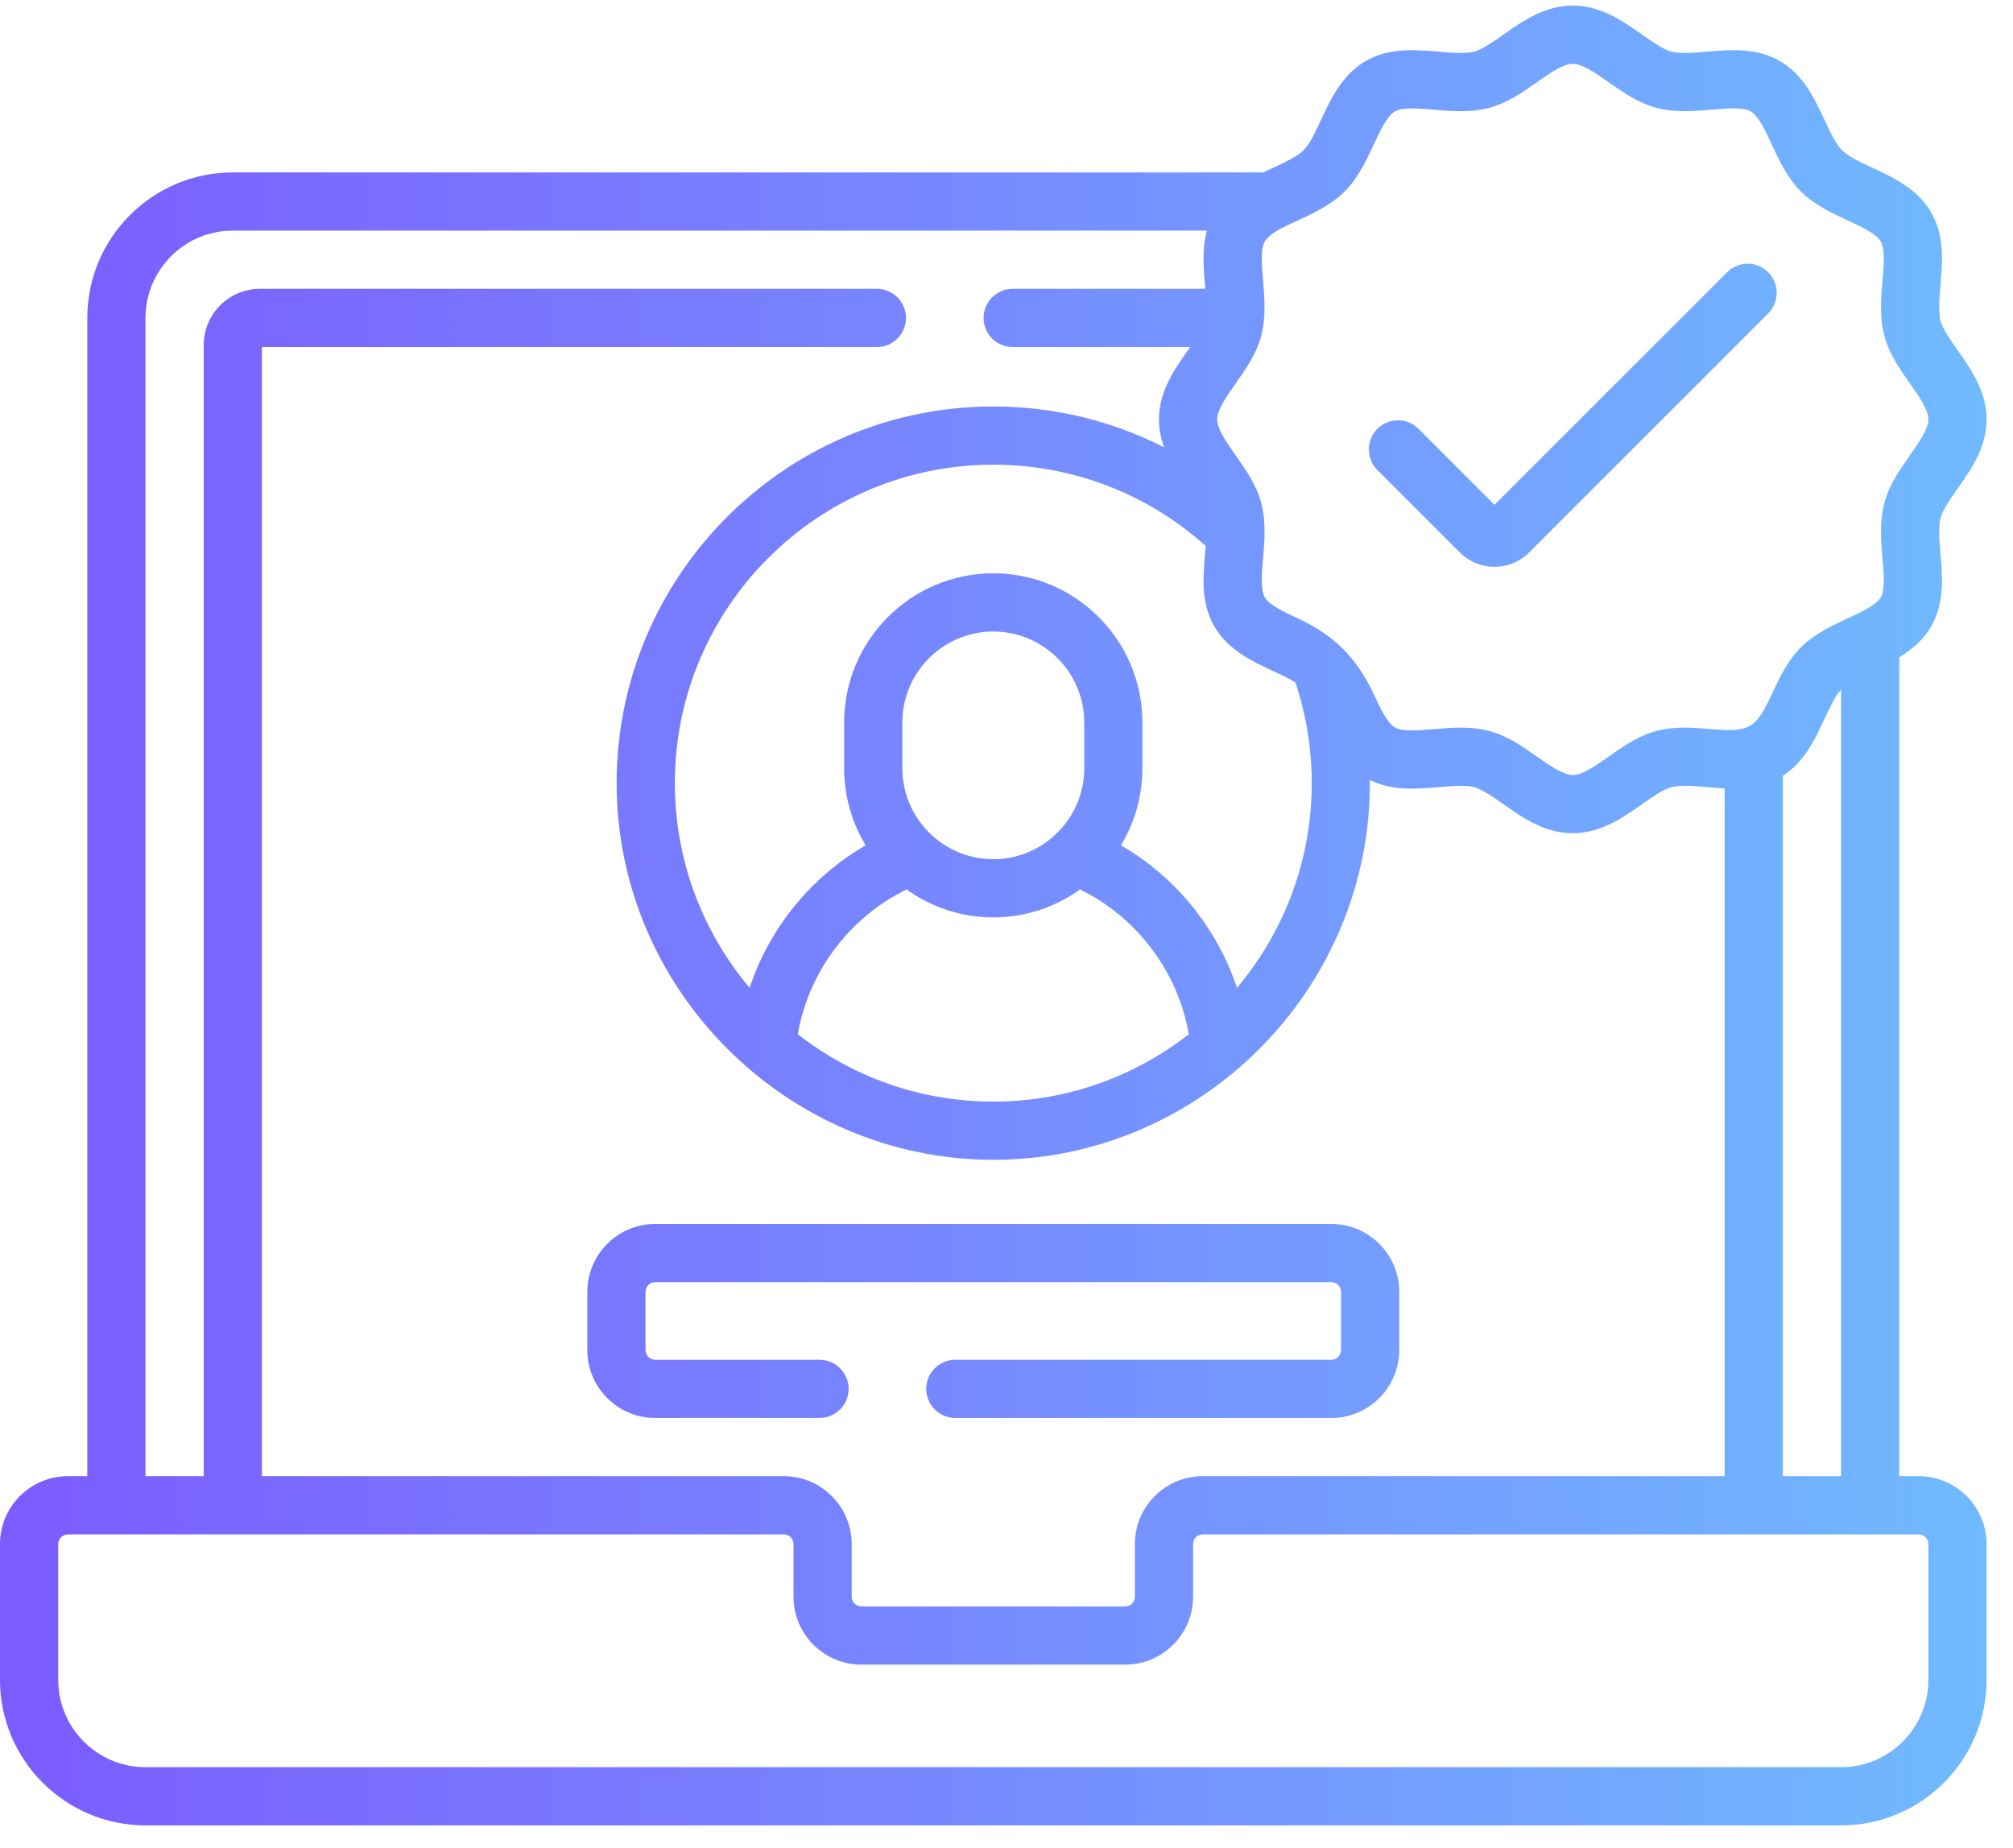 <svg width="73" height="67" viewBox="0 0 73 67" fill="none" xmlns="http://www.w3.org/2000/svg">
<path d="M52.94 20.035C53.275 20.37 53.722 20.555 54.196 20.555C54.671 20.555 55.117 20.37 55.452 20.035L64.122 11.366C64.534 10.953 64.534 10.285 64.122 9.873C63.71 9.461 63.042 9.461 62.63 9.873L54.196 18.306L51.441 15.551C51.029 15.139 50.361 15.139 49.949 15.551C49.536 15.963 49.536 16.631 49.949 17.044L52.94 20.035ZM69.579 53.53H68.876V23.835C69.326 23.561 69.743 23.215 70.032 22.714C70.524 21.865 70.442 20.91 70.37 20.067C70.329 19.593 70.287 19.103 70.373 18.783C70.451 18.489 70.724 18.1 70.987 17.725C71.482 17.021 72.042 16.223 72.042 15.209C72.042 14.194 71.482 13.397 70.987 12.693C70.724 12.317 70.451 11.929 70.373 11.635C70.287 11.314 70.329 10.824 70.37 10.35C70.442 9.507 70.524 8.552 70.032 7.703C69.535 6.843 68.66 6.436 67.888 6.076C67.462 5.878 67.022 5.673 66.797 5.447C66.571 5.221 66.366 4.782 66.168 4.356C65.808 3.584 65.401 2.709 64.541 2.211C63.692 1.72 62.737 1.802 61.894 1.874C61.42 1.915 60.93 1.957 60.609 1.871C60.315 1.793 59.926 1.52 59.551 1.256C58.847 0.762 58.049 0.202 57.035 0.202C56.021 0.202 55.223 0.762 54.519 1.256C54.143 1.52 53.755 1.793 53.461 1.871C53.14 1.957 52.65 1.915 52.176 1.874C51.334 1.802 50.379 1.72 49.529 2.211C48.669 2.709 48.262 3.584 47.902 4.356C47.704 4.781 47.499 5.221 47.273 5.447C46.975 5.745 46.288 6.021 45.809 6.253H8.442C5.533 6.253 3.166 8.619 3.166 11.529V53.53H2.462C1.105 53.53 0 54.635 0 55.992V60.917C0 63.827 2.367 66.194 5.276 66.194H66.765C69.675 66.194 72.042 63.827 72.042 60.917V55.992C72.042 54.635 70.937 53.53 69.579 53.53ZM44.81 13.906C45.18 13.38 45.562 12.836 45.737 12.18C45.91 11.532 45.858 10.8 45.804 10.17C45.756 9.611 45.706 9.034 45.865 8.76C46.054 8.434 46.671 8.177 47.074 7.99C47.638 7.727 48.277 7.43 48.767 6.94C49.256 6.45 49.554 5.811 49.816 5.247C50.055 4.734 50.303 4.203 50.587 4.039C50.861 3.88 51.438 3.93 51.996 3.977C52.621 4.031 53.329 4.092 54.007 3.91C54.662 3.735 55.206 3.353 55.732 2.984C56.202 2.654 56.688 2.313 57.035 2.313C57.383 2.313 57.869 2.654 58.339 2.984C58.865 3.353 59.409 3.735 60.064 3.91C60.742 4.092 61.45 4.031 62.075 3.977C62.633 3.929 63.21 3.88 63.484 4.039C63.769 4.203 64.016 4.734 64.255 5.247C64.517 5.811 64.815 6.45 65.305 6.94C65.794 7.43 66.433 7.727 66.997 7.99C67.51 8.229 68.041 8.476 68.206 8.76C68.364 9.034 68.315 9.612 68.267 10.17C68.214 10.794 68.153 11.502 68.334 12.181C68.509 12.836 68.891 13.38 69.261 13.906C69.591 14.376 69.932 14.862 69.932 15.209C69.932 15.556 69.591 16.042 69.261 16.512C68.891 17.038 68.509 17.582 68.334 18.238C68.153 18.916 68.214 19.624 68.267 20.248C68.315 20.806 68.364 21.384 68.206 21.658C68.041 21.942 67.511 22.189 66.997 22.428C66.433 22.691 65.794 22.989 65.305 23.478C64.815 23.968 64.517 24.607 64.255 25.171C63.674 26.418 63.449 26.559 62.075 26.441C61.45 26.387 60.742 26.326 60.064 26.508C59.409 26.683 58.865 27.065 58.339 27.434C57.869 27.764 57.383 28.105 57.036 28.105C56.688 28.105 56.203 27.764 55.733 27.434C55.206 27.065 54.662 26.683 54.007 26.508C53.663 26.416 53.312 26.386 52.968 26.386C52.633 26.386 52.304 26.414 51.996 26.441C51.438 26.488 50.861 26.538 50.587 26.38C50.303 26.215 50.056 25.684 49.816 25.171C49.208 23.864 48.391 23.042 47.074 22.428C46.56 22.189 46.03 21.942 45.865 21.658C45.707 21.384 45.756 20.807 45.804 20.248C45.828 19.971 45.852 19.678 45.857 19.379C45.857 19.364 45.858 19.35 45.857 19.336C45.861 18.973 45.834 18.601 45.737 18.238C45.562 17.582 45.18 17.038 44.81 16.512C44.48 16.042 44.139 15.556 44.139 15.209C44.139 14.862 44.48 14.376 44.81 13.906ZM66.765 25.006V53.53H64.655V28.135C65.437 27.628 65.825 26.798 66.168 26.061C66.356 25.656 66.552 25.239 66.765 25.006ZM46.183 24.341C46.463 24.472 46.749 24.606 46.977 24.747C47.368 25.92 47.569 27.146 47.569 28.399C47.569 31.224 46.548 33.813 44.858 35.822C44.139 33.658 42.635 31.8 40.649 30.654C41.144 29.838 41.429 28.881 41.429 27.859V26.199C41.429 23.217 39.003 20.79 36.021 20.79C33.039 20.79 30.613 23.216 30.613 26.199V27.859C30.613 28.881 30.898 29.838 31.393 30.654C29.407 31.8 27.902 33.658 27.184 35.822C25.494 33.813 24.473 31.224 24.473 28.399C24.473 22.031 29.653 16.851 36.021 16.851C38.887 16.851 41.603 17.895 43.723 19.797C43.651 20.753 43.493 21.772 44.038 22.715C44.535 23.574 45.41 23.982 46.183 24.341ZM32.875 32.254C33.762 32.891 34.848 33.267 36.021 33.267C37.194 33.267 38.279 32.891 39.166 32.254C41.234 33.264 42.719 35.239 43.111 37.505C41.152 39.033 38.692 39.948 36.021 39.948C33.349 39.948 30.889 39.033 28.931 37.505C29.322 35.239 30.807 33.264 32.875 32.254ZM32.723 27.859V26.199C32.723 24.38 34.203 22.901 36.021 22.901C37.839 22.901 39.319 24.38 39.319 26.199V27.859C39.319 29.677 37.839 31.157 36.021 31.157C34.203 31.157 32.723 29.677 32.723 27.859ZM5.276 11.529C5.276 9.784 6.697 8.363 8.442 8.363H43.766C43.577 9.066 43.654 9.797 43.711 10.474H36.724C36.141 10.474 35.669 10.946 35.669 11.529C35.669 12.112 36.141 12.585 36.724 12.585H43.159C42.638 13.333 42.029 14.144 42.029 15.209C42.029 15.572 42.101 15.907 42.216 16.221C40.319 15.254 38.207 14.74 36.021 14.74C28.489 14.74 22.362 20.867 22.362 28.398C22.362 35.938 28.578 42.058 36.021 42.058C43.574 42.058 49.745 35.823 49.677 28.285C50.488 28.688 51.382 28.611 52.176 28.543C52.65 28.503 53.141 28.46 53.462 28.546C53.755 28.625 54.144 28.897 54.52 29.161C55.223 29.655 56.021 30.215 57.035 30.215C58.049 30.215 58.847 29.655 59.551 29.161C59.927 28.897 60.315 28.625 60.609 28.546C61.075 28.421 61.96 28.565 62.544 28.59V53.53H43.618C42.26 53.53 41.156 54.635 41.156 55.992V57.903C41.156 58.097 40.998 58.255 40.804 58.255H31.238C31.044 58.255 30.886 58.097 30.886 57.903V55.992C30.886 54.635 29.782 53.53 28.424 53.53H9.498V12.585H31.8C32.383 12.585 32.855 12.112 32.855 11.529C32.855 10.946 32.383 10.474 31.8 10.474H9.427C8.302 10.474 7.387 11.389 7.387 12.514V53.53H5.276V11.529ZM69.931 60.917C69.931 62.663 68.511 64.083 66.765 64.083H5.276C3.531 64.083 2.111 62.663 2.111 60.917V55.992C2.111 55.798 2.268 55.641 2.462 55.641H28.424C28.618 55.641 28.776 55.798 28.776 55.992V57.903C28.776 59.261 29.88 60.365 31.238 60.365H40.804C42.161 60.365 43.266 59.261 43.266 57.903V55.992C43.266 55.798 43.424 55.641 43.618 55.641H69.579C69.773 55.641 69.931 55.798 69.931 55.992V60.917ZM21.299 46.847V48.957C21.299 50.315 22.403 51.42 23.761 51.42H29.719C30.302 51.42 30.775 50.947 30.775 50.364C30.775 49.781 30.302 49.309 29.719 49.309H23.761C23.567 49.309 23.409 49.151 23.409 48.957V46.847C23.409 46.653 23.567 46.495 23.761 46.495H48.281C48.475 46.495 48.632 46.653 48.632 46.847V48.957C48.632 49.151 48.475 49.309 48.281 49.309H34.644C34.061 49.309 33.589 49.781 33.589 50.364C33.589 50.947 34.061 51.42 34.644 51.42H48.281C49.638 51.42 50.743 50.315 50.743 48.957V46.847C50.743 45.489 49.638 44.384 48.281 44.384H23.761C22.403 44.384 21.299 45.489 21.299 46.847Z" fill="url(#paint0_linear_1213_1271)"/>
<defs>
<linearGradient id="paint0_linear_1213_1271" x1="0" y1="33.198" x2="72.042" y2="33.198" gradientUnits="userSpaceOnUse">
<stop stop-color="#7C5BFF"/>
<stop offset="1" stop-color="#70BAFF"/>
</linearGradient>
</defs>
</svg>
